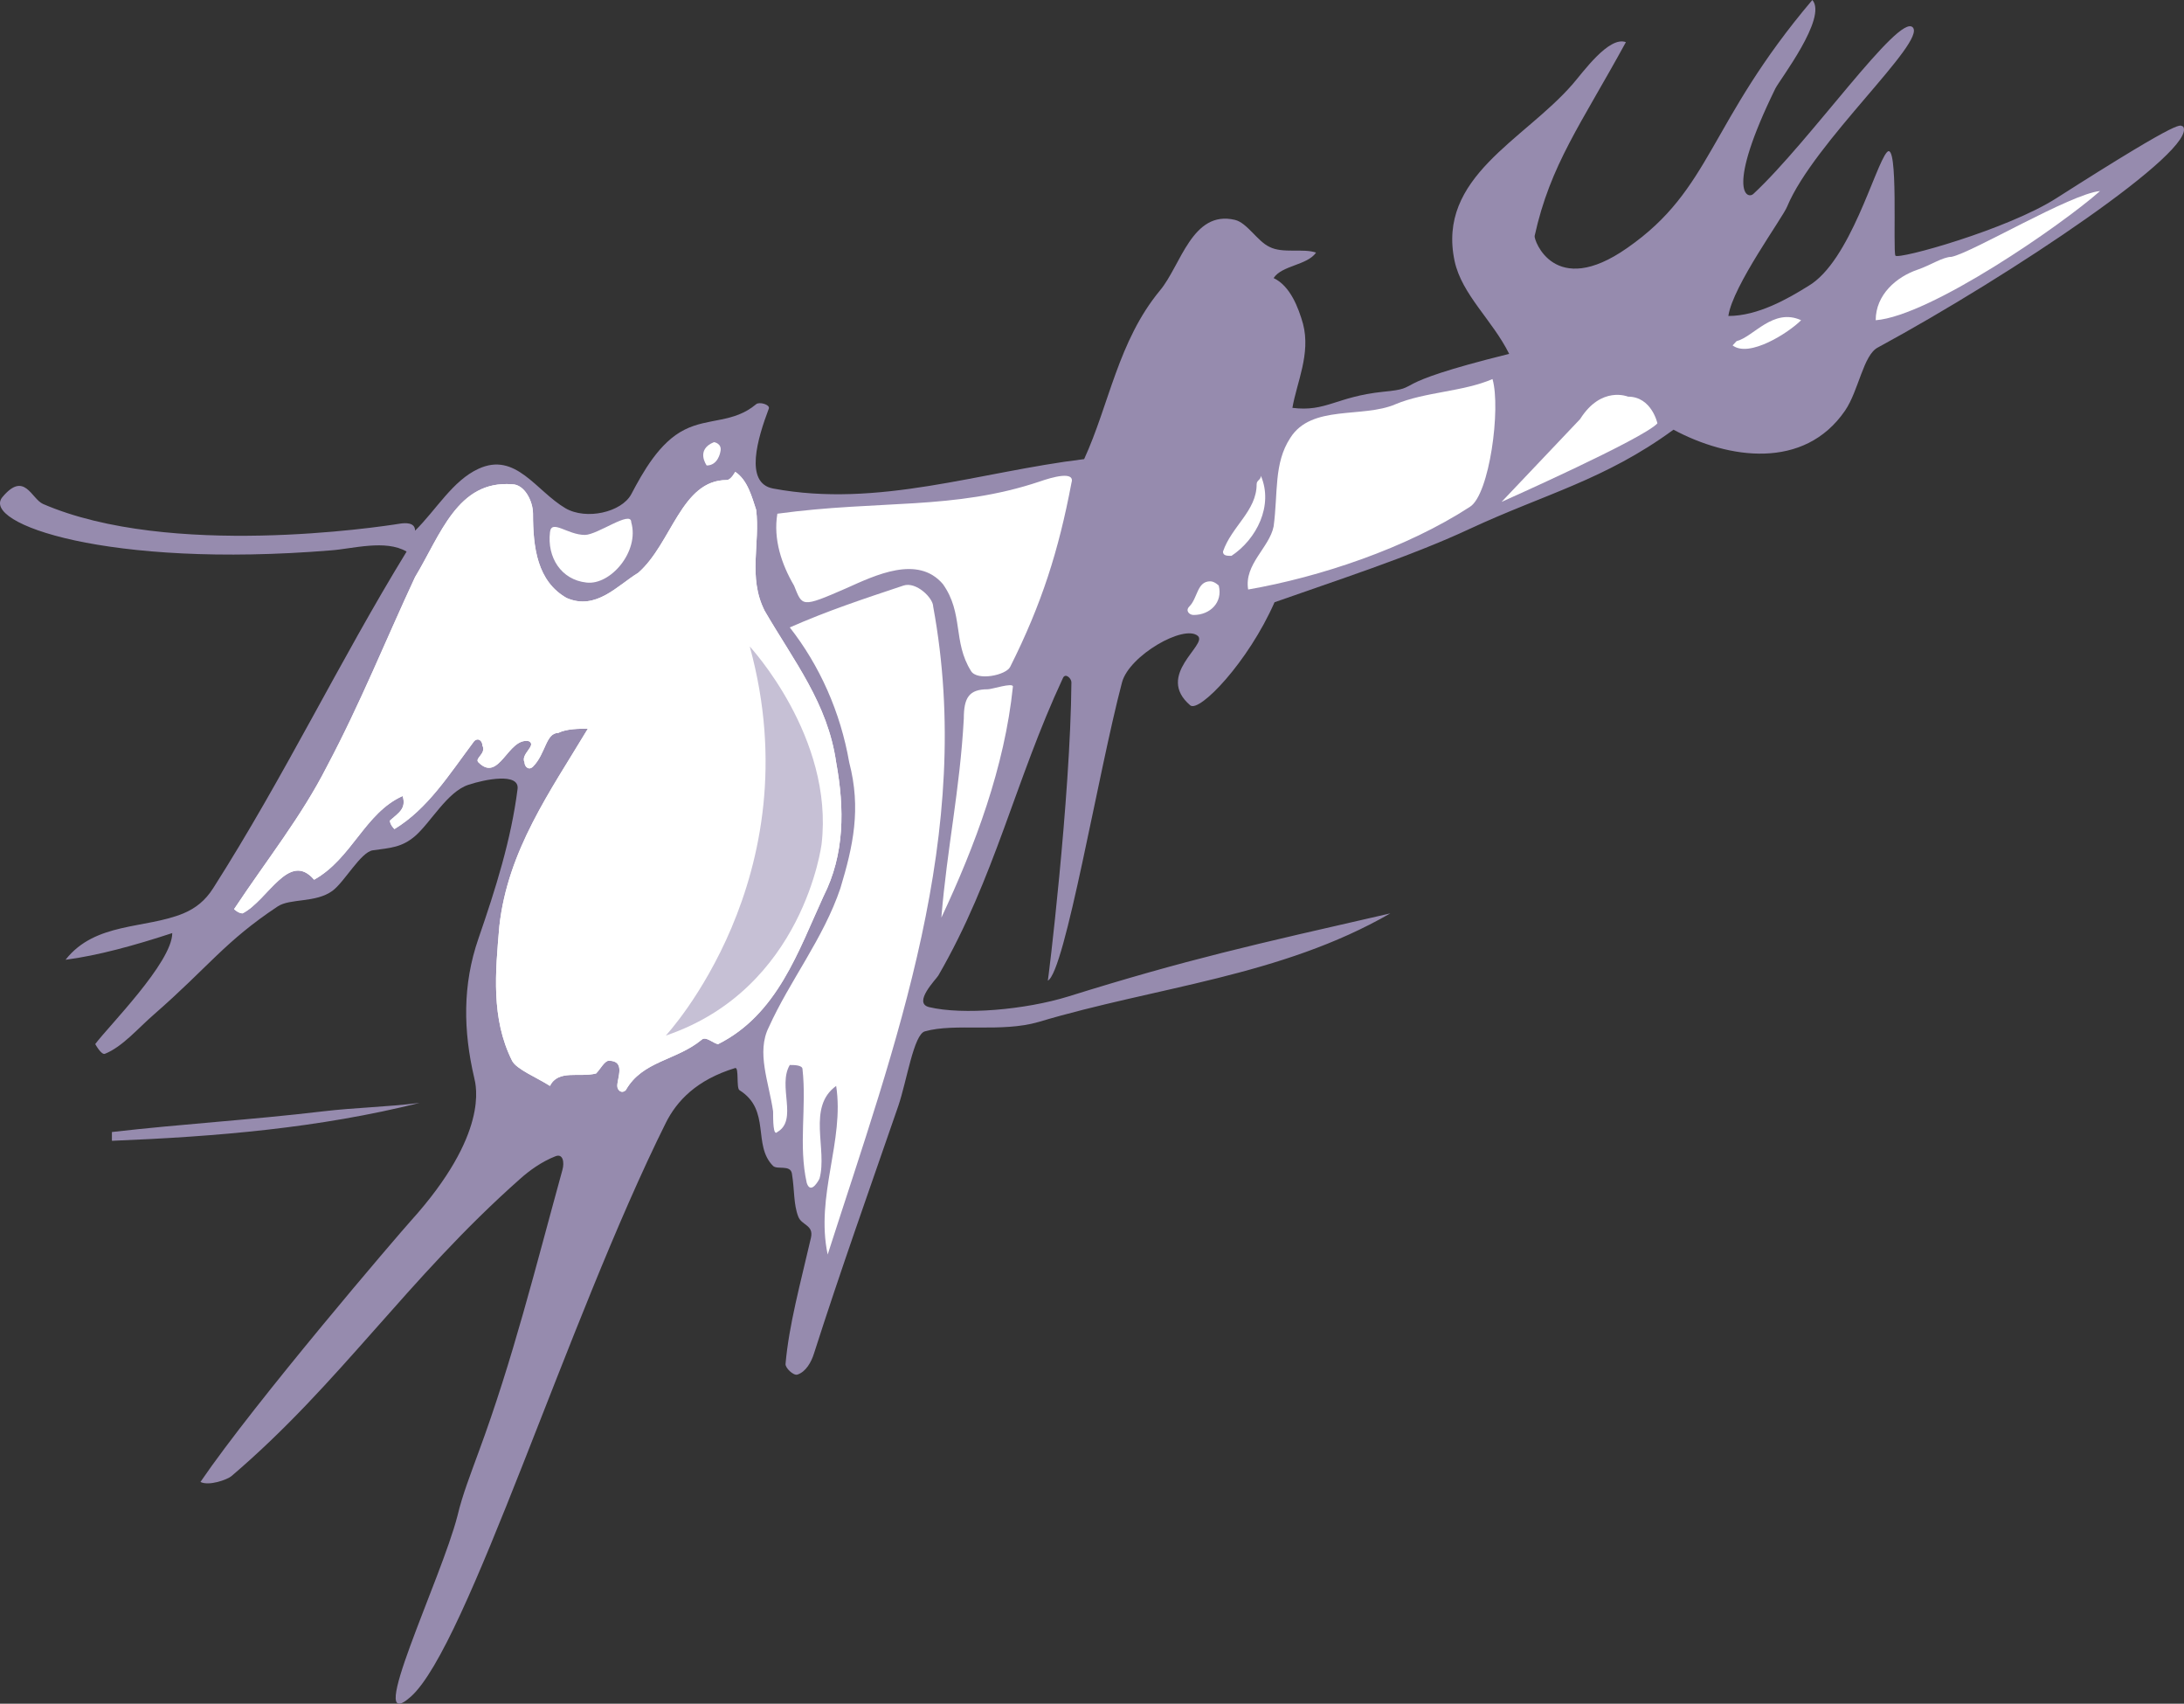 <svg xmlns="http://www.w3.org/2000/svg" width="518.697" height="404.514"><rect width="100%" height="100%" fill="#333333" stroke="none"/><path fill="#968bae" d="M162.588 102.023c5.688-2.878 11.59-1.511 16.992-6.046.72-.649 3.313.07 3.024 1.007-2.664 7.055-5.902 17.711 1.008 19.008 24.984 4.68 48.96-3.96 73.87-6.984 5.977-13.031 8.067-28.008 18-40.031 4.97-5.907 7.634-19.153 17.786-16.778 2.879.649 5.398 5.114 8.207 6.406 3.168 1.657 7.992.29 11.09 1.372-2.09 3.023-8.137 3.023-10.082 6.046 3.96 1.872 5.906 7.055 6.984 10.872 1.871 7.128-1.512 13.968-2.52 19.945 7.993 1.008 10.442-2.664 21.528-3.817 10.367-1.007-.863-1.367 29.953-9-3.96-7.992-11.23-14.039-12.96-22.03-4.247-19.946 16.417-28.657 28.007-41.977 2.45-2.809 8.64-11.52 12.672-10.008-10.656 19.512-17.926 29.015-21.672 46.008-.215.937 4.68 14.976 21.96 2.879 20.231-14.04 19.153-29.59 43.993-58.895 3.672 4.176-7.848 19.078-8.785 21.023-11.809 24.122-6.766 26.497-5.184 24.985C429.924 33.48 450.948 3.168 454.26 6.48c3.383 3.383-23.473 27.286-29.808 42.551-1.008 2.594-12.961 18.864-13.97 25.992 6.985 0 14.044-4.03 19.009-7.128 9.937-5.832 15.84-28.582 18.648-31.75 2.809-3.098 1.367 23.328 2.016 24.55.648 1.008 26.64-6.191 38.304-13.68 31.825-20.304 29.016-16.992 30.024-16.992 3.672 5.473-40.75 35.282-72.504 52.489-3.453 1.8-4.535 10.222-7.774 14.976-9.722 14.184-27.722 11.52-40.753 4.535-16.344 11.954-30.602 15.266-48.383 23.543-14.184 6.625-32.328 12.457-46.367 17.426-6.266 14.254-17.86 26.281-20.02 24.48-8.422-7.199 4.25-14.402 1.8-16.488-3.238-2.808-16.269 4.606-18 11.016-5.687 21.527-13.534 68.832-17.64 70.848 0 1.007 5.402-43.344 5.617-70.848 0-.938-1.441-2.305-2.015-1.008-11.375 24.406-16.13 47.375-29.594 70.633-.504.863-6.117 6.48-2.23 7.488 8.066 1.942 22.894.645 33.12-2.523 28.153-8.781 43.704-12.238 76.465-19.727-25.992 14.977-55.586 17.426-83.52 25.778-8.858 2.59-19.874.214-27 2.23-2.667.649-4.32 11.809-6.339 17.711-6.91 20.016-13.68 38.953-20.016 58.754-.648 2.086-1.941 4.39-3.957 5.039-.937.29-2.882-1.582-2.808-2.52.789-9.214 3.527-19.082 6.047-30.023.648-3.023-2.23-2.879-3.024-4.969-1.152-2.953-.863-6.336-1.511-10.222-.36-2.16-3.458-.868-4.465-1.801-4.97-4.969-.434-13.25-7.993-18-.792-.504-.07-5.473-1.007-5.258-9.215 2.809-13.895 7.848-16.489 13.035-23.472 47.156-47.086 124.2-60.55 136.223-11.305 10.078 7.273-28.008 11.086-42.985 1.152-4.894 3.168-10.007 4.968-14.976 8.137-21.961 13.535-43.848 19.946-67.106.504-1.796.144-3.957-1.657-3.238-3.312 1.297-6.265 3.457-8.351 5.328-27 23.903-42.77 48.602-68.617 70.633-1.079.863-5.329 2.375-7.344 1.367 12.96-19.008 47.16-58.894 49.969-61.992 18.648-20.664 15.48-32.113 15.046-33.984-2.59-11.086-2.808-22.032 1.008-33.047 4.106-11.88 7.778-23.543 9.29-35.496.503-3.961-7.778-2.305-11.665-1.008-5.039 1.656-8.93 8.926-12.672 12.168-3.168 2.734-5.906 2.809-10.007 3.383-2.88.36-6.77 7.562-9.649 9.648-3.96 2.88-10.008 1.727-12.96 3.672-12.598 8.352-16.415 14.328-29.376 25.633-3.746 3.238-7.488 7.703-11.664 9.36-.863.359-2.305-2.305-2.305-2.305 2.954-4.032 18.29-19.368 18.29-26.352-9 2.953-17.641 5.328-25.344 6.336 7.054-9 18.933-7.27 28.008-11.016 2.879-1.222 5.183-3.023 7.054-5.976 17.067-26.782 29.953-53.856 45.938-79.918-4.969-2.953-12.89-.649-18-.29C25.643 135-4.67 124.274.588 118.009c5.254-6.266 6.84.433 9.649 1.656 30.023 12.961 79.773 5.473 84.672 4.68 1.367-.215 3.671-.36 3.671 1.656 5.04-4.969 8.926-11.879 15.047-14.688 8.856-4.105 13.68 5.254 20.664 9.36 4.97 2.879 13.32.937 15.625-3.313 2.735-5.183 6.696-12.382 12.672-15.336"/><path fill="#fff" d="M172.596 113.977c-10.8 0-13.031 15.046-21.023 22.03-4.97 3.024-10.008 9-16.993 5.977-6.984-3.96-7.992-11.953-7.992-20.015 0-2.953-2.015-6.985-4.969-6.985-12.96-1.007-16.992 12.024-23.039 22.032-6.984 14.976-12.96 29.953-20.953 45-6.047 11.879-14.039 21.816-22.031 33.84 0 0 1.008 1.007 2.016 1.007 5.976-3.023 11.015-14.976 16.992-7.992 9-5.039 12.023-15.84 21.023-19.871.938 3.023-1.008 4.031-3.023 5.832 0 1.008 1.078 2.016 1.078 2.016 7.922-4.825 12.89-12.817 18.937-20.88 1.008-.937 1.946 0 1.946 1.009 1.008 2.015-1.946 3.023-.938 4.03 4.969 4.97 6.985-5.976 11.953-5.038 2.016 1.008-2.015 3.023-1.007 5.039 0 1.008 1.007 2.015 2.015 1.008 3.024-3.024 3.024-7.993 5.977-7.993 2.015-1.007 5.039-1.007 7.054-1.007-9 14.976-19.007 28.87-21.023 46.87-.937 10.946-2.016 21.891 3.023 31.97 1.008 2.015 5.977 4.03 9 5.976 1.946-3.96 6.985-1.945 10.946-2.953 1.008-1.008 2.015-3.024 3.023-3.024 4.031 0 2.016 4.032 2.016 5.977 0 1.008 1.008 1.945 2.015 1.008 3.961-6.985 11.954-6.985 18-11.953 1.008-1.008 2.954 1.008 3.961 1.008 14.04-7.055 19.008-22.032 24.985-35.063 5.039-9.937 5.039-20.809 3.023-31.824-2.015-14.04-10.008-23.977-16.992-36-4.031-7.992-1.008-15.985-2.016-23.977-1.007-3.023-2.015-7.054-4.968-9 0 0-1.008 1.946-2.016 1.946"/><path fill="#fff" d="M214.573 139.031c-9.723 3.242-18 5.977-27 9.938 7.054 9 12.023 20.015 14.113 32.039 2.879 11.015.933 19.87-2.09 29.879-4.031 11.953-12.023 21.96-16.992 32.976-3.024 5.977 0 13.032 1.008 20.016 0 2.016 0 5.976 1.007 4.898 4.97-2.882 0-10.945 2.954-15.914 1.007 0 3.023 0 3.023 1.008 1.008 9-1.008 18 1.008 27 1.008 3.024 3.023-1.008 3.023-1.008 1.946-6.984-3.023-16.992 3.961-22.031 2.016 13.031-4.969 26.063-2.015 40.031 16.054-49.968 34.992-100.008 25.054-153.863 0-2.016-4.031-5.977-7.054-4.969m83.879-24.047c0 6.336-5.977 10.008-7.993 15.985 0 1.008 1.008 1.008 2.016 1.008 5.977-3.961 10.008-11.954 6.984-19.008 0 1.008-1.007 1.008-1.007 2.015m-11.016 23.039c-3.168 0-2.953 3.961-4.969 5.977-1.008 1.008 0 2.016 1.008 2.016 3.96 0 6.984-3.024 5.977-6.985 0 0-1.008-1.008-2.016-1.008M412.428 81l-.937 1.008c3.96 3.023 13.32-3.024 16.273-5.977-6.625-3.023-11.305 3.961-15.336 4.969m43.055-16.992c-5.11 1.726-10.008 5.976-10.008 12.023 12.96-1.008 44.281-22.68 53.281-30.672-6.984.649-30.312 14.618-35.281 15.625-2.016 0-5.04 2.016-7.992 3.024"/><path fill="#968bae" d="M76.62 263.879c7.921-.934 14.976-1.008 23.039-2.016-23.977 5.977-48.094 7.992-73.079 9v-2.086c16.993-1.945 33.047-2.882 50.04-4.898"/><path fill="#fff" d="M172.596 113.977c-10.8 0-13.031 15.046-21.023 22.03-4.97 3.024-10.008 9-16.993 5.977-6.984-3.96-7.992-11.953-7.992-20.015 0-2.953-2.015-6.985-4.969-6.985-12.96-1.007-16.992 12.024-23.039 22.032-6.984 14.976-12.96 29.953-20.953 45-6.047 11.879-14.039 21.816-22.031 33.84 0 0 1.008 1.007 2.016 1.007 5.976-3.023 11.015-14.976 16.992-7.992 9-5.039 12.023-15.84 21.023-19.871.938 3.023-1.008 4.031-3.023 5.832 0 1.008 1.078 2.016 1.078 2.016 7.922-4.825 12.89-12.817 18.937-20.88 1.008-.937 1.946 0 1.946 1.009 1.008 2.015-1.946 3.023-.938 4.03 4.969 4.97 6.985-5.976 11.953-5.038 2.016 1.008-2.015 3.023-1.007 5.039 0 1.008 1.007 2.015 2.015 1.008 3.024-3.024 3.024-7.993 5.977-7.993 2.015-1.007 5.039-1.007 7.054-1.007-9 14.976-19.007 28.87-21.023 46.87-.937 10.946-2.016 21.891 3.023 31.97 1.008 2.015 5.977 4.03 9 5.976 1.946-3.96 6.985-1.945 10.946-2.953 1.008-1.008 2.015-3.024 3.023-3.024 4.031 0 2.016 4.032 2.016 5.977 0 1.008 1.008 1.945 2.015 1.008 3.961-6.985 11.954-6.985 18-11.953 1.008-1.008 2.954 1.008 3.961 1.008 14.04-7.055 19.008-22.032 24.985-35.063 5.039-9.937 5.039-20.809 3.023-31.824-2.015-14.04-10.008-23.977-16.992-36-4.031-7.992-1.008-15.985-2.016-23.977-1.007-3.023-2.015-7.054-4.968-9 0 0-1.008 1.946-2.016 1.946m61.992 49.679c-4.465 0-5.687 2.016-5.687 6.985-.938 17.062-3.961 30.527-5.328 47.23 7.992-16.992 15.046-35.855 16.992-54.863 0-1.008-4.969.648-5.977.648m12.312-49.32c-20.448 6.84-37.945 4.32-62.28 7.633-1.008 6.047 1.007 12.023 3.96 17.062 2.016 4.969 1.657 5.328 12.383.649 6.914-3.098 16.992-7.993 22.969-1.008 4.969 6.984 2.305 13.68 6.695 20.664 1.442 2.375 8.282 1.008 9.29-1.008 7.488-14.906 11.519-27.648 14.542-43.633 1.008-3.023-4.68-1.367-7.558-.36"/><path fill="#fff" d="M138.9 127.008c-4.105 0-7.921-3.817-8.28-.649-.72 5.977 2.664 11.305 8.64 11.954 5.688.718 12.672-7.344 10.656-14.329 0-2.953-7.992 3.024-11.015 3.024m192.527-31.031c-7.848 3.382-19.945 0-24.984 7.992-3.961 6.047-2.88 13.031-3.961 21.023-1.008 5.04-7.055 9-6.047 14.977 16.992-2.953 37.582-9.793 52.703-19.656 4.61-2.954 7.344-23.329 5.328-30.313-6.984 3.023-15.984 3.023-23.039 5.977M167.842 110.52s-2.734-3.743 1.73-5.543c0 0 2.016.285 1.512 2.304 0 0-.504 3.239-3.242 3.239"/><path fill="#c6c0d5" d="M178.069 153.504s20.015 21.527 17.062 46.871c0 0-4.246 34.418-37.008 45.504 0 0 34.993-37.512 19.946-92.375"/><path fill="#fff" d="M356.627 119.16s33.696-14.976 37.008-18.648c0 0-1.367-6.336-6.984-6.336 0 0-6.336-2.664-11.375 5.328l-18.649 19.656"/></svg>
